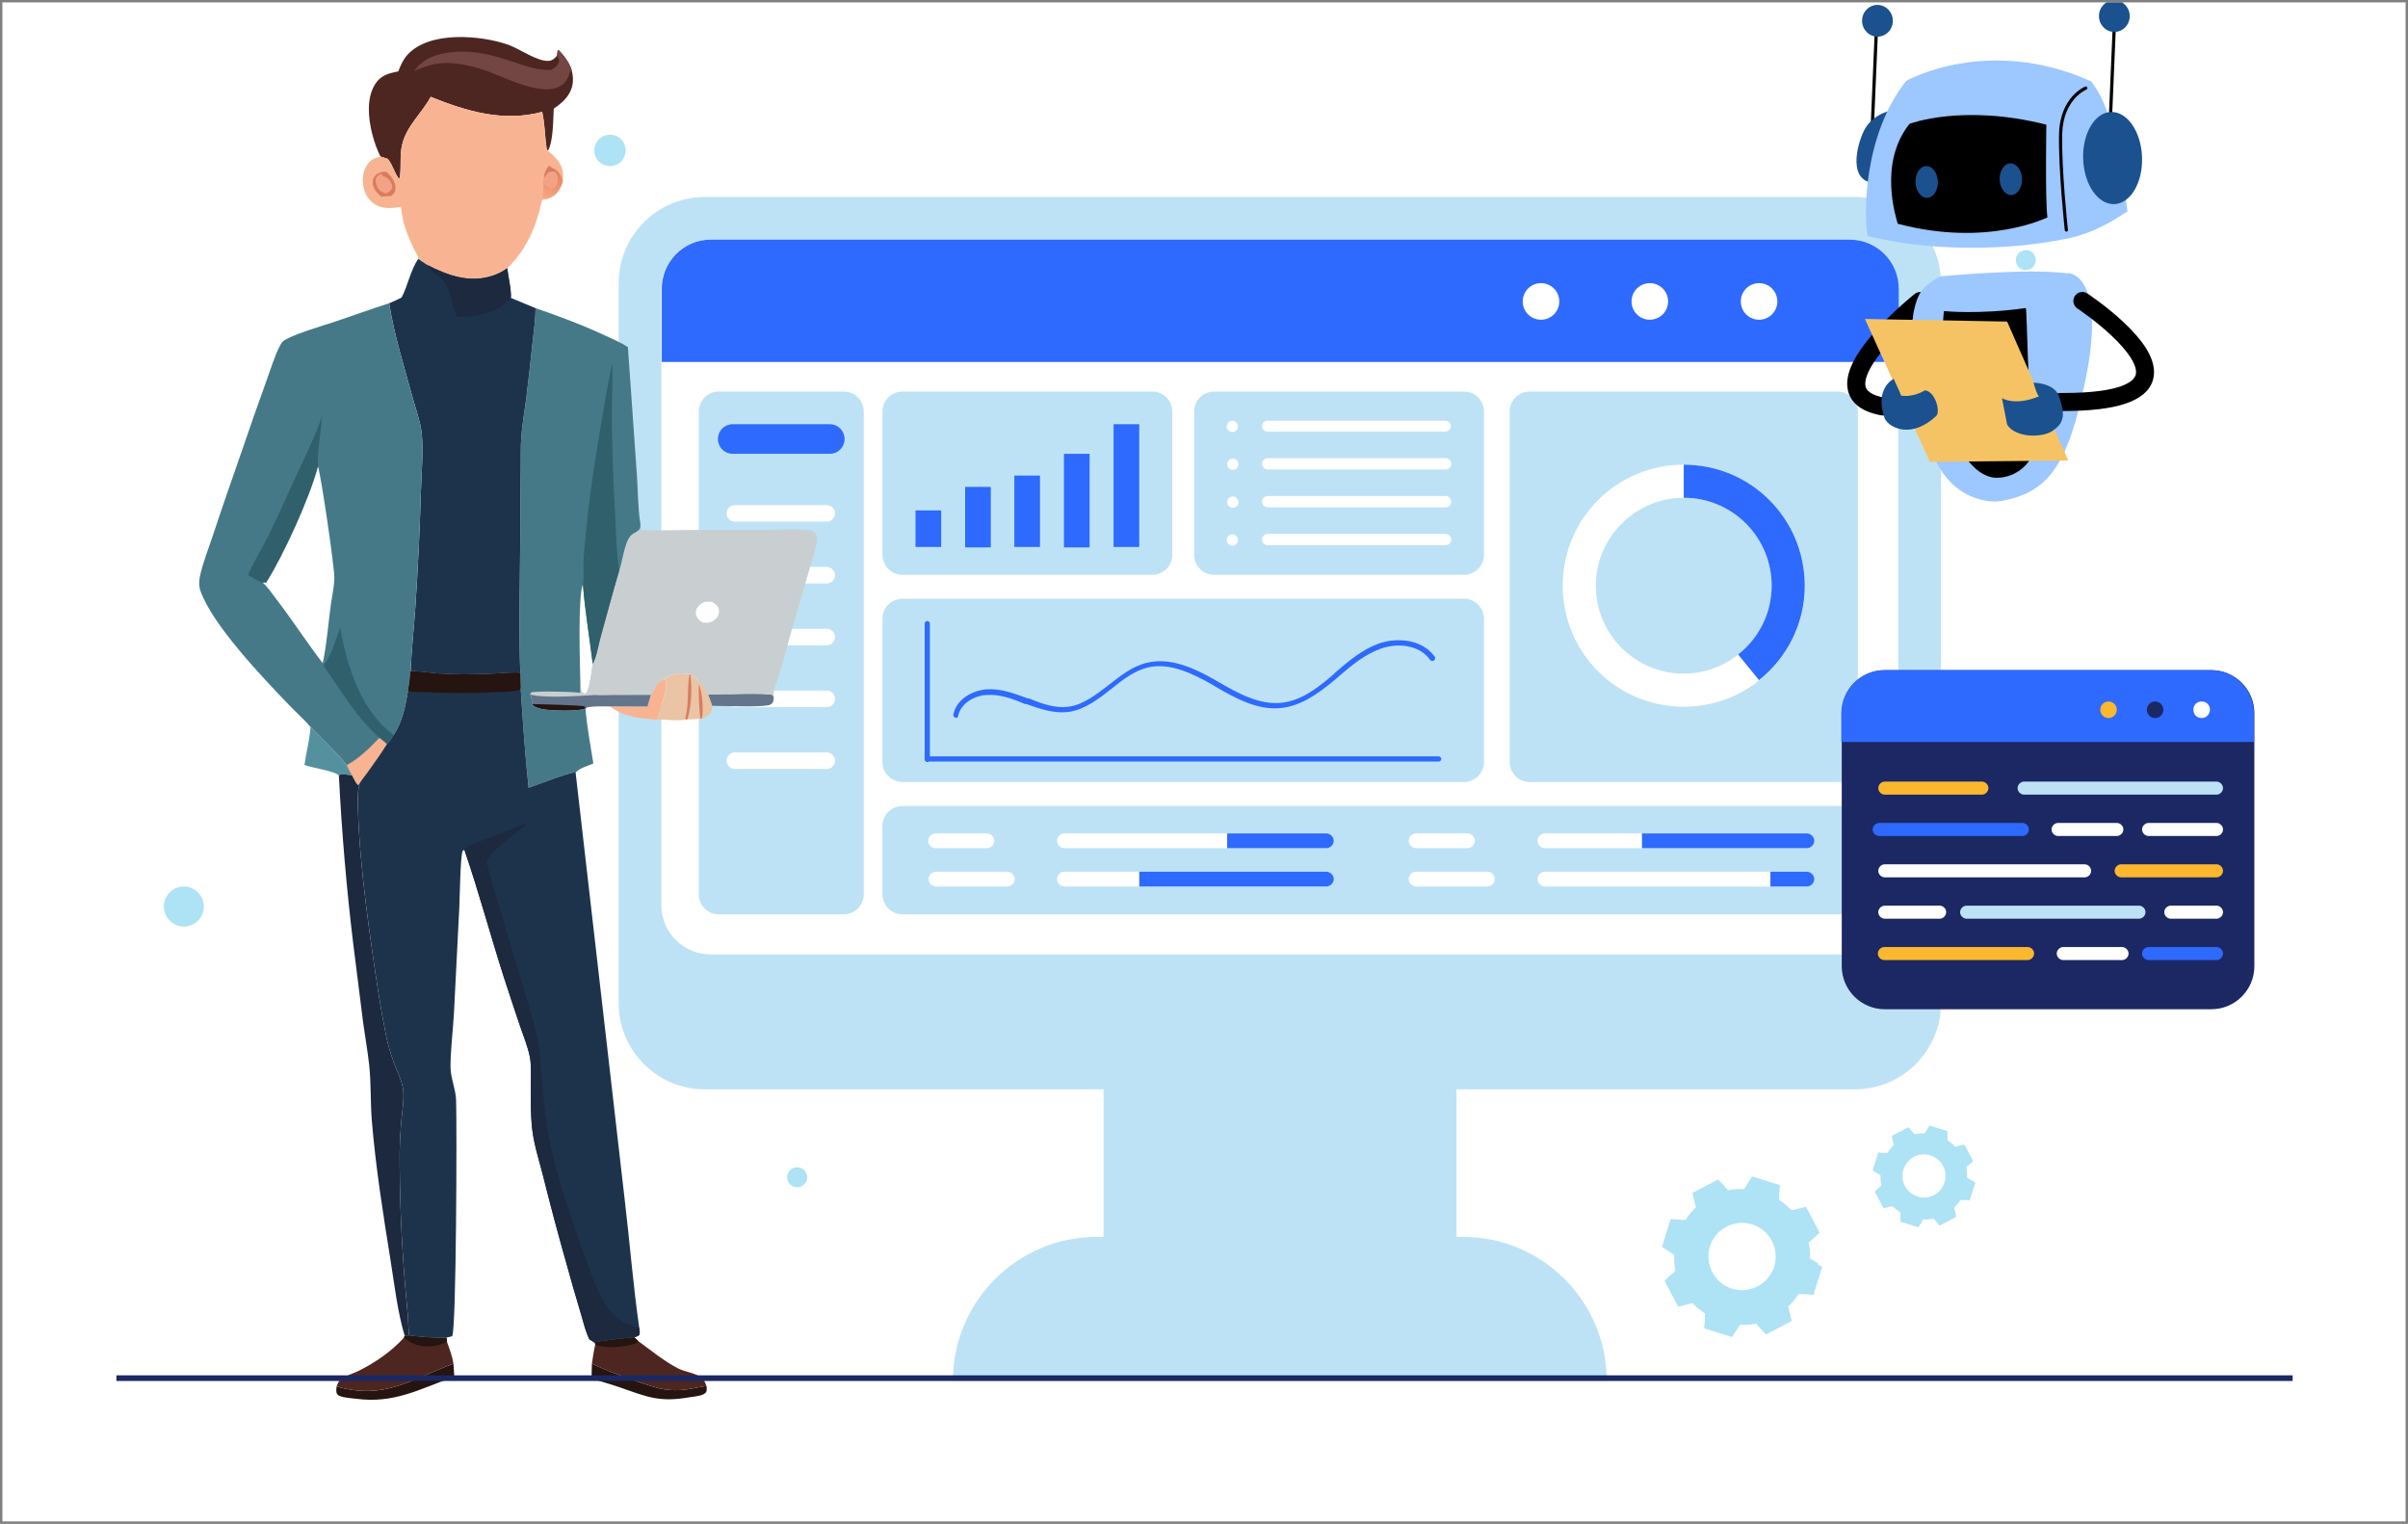 <?xml version="1.0" encoding="UTF-8"?> <svg xmlns="http://www.w3.org/2000/svg" width="501" height="317" viewBox="0 0 501 317" fill="none"><rect x="0" y="0" width="501" height="317" fill="#808080" stroke="none"/><g clip-path="url(#clip0_4339_980)"><rect width="500" height="316" transform="translate(0.5 0.5)" fill="white"></rect><g clip-path="url(#clip1_4339_980)"><path d="M303.042 166.033H229.602V273.795H303.042V166.033Z" fill="#BDE2F5"></path><path d="M334.375 287.196H198.27C198.27 270.715 211.672 257.312 228.153 257.312H304.401C320.882 257.312 334.285 270.715 334.285 287.196H334.375Z" fill="#BDE2F5"></path><path d="M385.902 40.975H146.653C136.75 40.975 128.723 49.002 128.723 58.905V208.684C128.723 218.587 136.75 226.614 146.653 226.614H385.902C395.804 226.614 403.832 218.587 403.832 208.684V58.905C403.832 49.002 395.804 40.975 385.902 40.975Z" fill="#BDE2F5"></path><path d="M384.721 49.849H147.827C142.175 49.849 137.594 54.431 137.594 60.082V188.309C137.594 193.961 142.175 198.542 147.827 198.542H384.721C390.373 198.542 394.954 193.961 394.954 188.309V60.082C394.954 54.431 390.373 49.849 384.721 49.849Z" fill="white"></path><path d="M384.72 49.849H147.916C142.211 49.849 137.684 54.468 137.684 60.082V75.295H395.044V60.082C395.044 54.377 390.425 49.849 384.811 49.849H384.72Z" fill="#2E6AFE"></path><path d="M365.987 66.51C368.087 66.51 369.79 64.808 369.79 62.707C369.79 60.607 368.087 58.904 365.987 58.904C363.886 58.904 362.184 60.607 362.184 62.707C362.184 64.808 363.886 66.51 365.987 66.51Z" fill="white"></path><path d="M343.256 66.51C345.357 66.51 347.06 64.808 347.06 62.707C347.06 60.607 345.357 58.904 343.256 58.904C341.156 58.904 339.453 60.607 339.453 62.707C339.453 64.808 341.156 66.51 343.256 66.51Z" fill="white"></path><path d="M320.616 66.51C322.716 66.51 324.419 64.808 324.419 62.707C324.419 60.607 322.716 58.904 320.616 58.904C318.515 58.904 316.812 60.607 316.812 62.707C316.812 64.808 318.515 66.51 320.616 66.51Z" fill="white"></path><path d="M175.542 81.453H149.552C147.252 81.453 145.387 83.318 145.387 85.618V186.045C145.387 188.345 147.252 190.21 149.552 190.21H175.542C177.842 190.21 179.707 188.345 179.707 186.045V85.618C179.707 83.318 177.842 81.453 175.542 81.453Z" fill="#BDE2F5"></path><path d="M239.742 81.453H187.763C185.463 81.453 183.598 83.318 183.598 85.618V115.411C183.598 117.712 185.463 119.577 187.763 119.577H239.742C242.043 119.577 243.908 117.712 243.908 115.411V85.618C243.908 83.318 242.043 81.453 239.742 81.453Z" fill="#BDE2F5"></path><path d="M304.58 124.559H187.763C185.463 124.559 183.598 126.424 183.598 128.724V158.517C183.598 160.818 185.463 162.683 187.763 162.683H304.58C306.881 162.683 308.746 160.818 308.746 158.517V128.724C308.746 126.424 306.881 124.559 304.58 124.559Z" fill="#BDE2F5"></path><path d="M382.368 167.663H187.763C185.463 167.663 183.598 169.528 183.598 171.829V186.046C183.598 188.347 185.463 190.212 187.763 190.212H382.368C384.669 190.212 386.534 188.347 386.534 186.046V171.829C386.534 169.528 384.669 167.663 382.368 167.663Z" fill="#BDE2F5"></path><path d="M304.582 81.453H252.603C250.302 81.453 248.438 83.318 248.438 85.618V115.411C248.438 117.712 250.302 119.577 252.603 119.577H304.582C306.883 119.577 308.748 117.712 308.748 115.411V85.618C308.748 83.318 306.883 81.453 304.582 81.453Z" fill="#BDE2F5"></path><path d="M382.369 81.453H318.255C315.955 81.453 314.09 83.318 314.09 85.618V158.516C314.09 160.816 315.955 162.681 318.255 162.681H382.369C384.67 162.681 386.535 160.816 386.535 158.516V85.618C386.535 83.318 384.67 81.453 382.369 81.453Z" fill="#BDE2F5"></path><path d="M172.644 94.404H152.45C150.729 94.404 149.371 93.046 149.371 91.325C149.371 89.604 150.729 88.246 152.45 88.246H172.644C174.365 88.246 175.723 89.604 175.723 91.325C175.723 93.046 174.365 94.404 172.644 94.404Z" fill="#2E6AFE"></path><path d="M172.011 108.528H152.904C151.999 108.528 151.184 107.804 151.184 106.807C151.184 105.902 151.908 105.087 152.904 105.087H172.011C172.917 105.087 173.732 105.811 173.732 106.807C173.732 107.713 173.008 108.528 172.011 108.528Z" fill="white"></path><path d="M172.011 121.388H152.904C151.999 121.388 151.184 120.664 151.184 119.668C151.184 118.762 151.908 117.947 152.904 117.947H172.011C172.917 117.947 173.732 118.672 173.732 119.668C173.732 120.573 173.008 121.388 172.011 121.388Z" fill="white"></path><path d="M172.011 134.247H152.904C151.999 134.247 151.184 133.522 151.184 132.526C151.184 131.621 151.908 130.806 152.904 130.806H172.011C172.917 130.806 173.732 131.53 173.732 132.526C173.732 133.432 173.008 134.247 172.011 134.247Z" fill="white"></path><path d="M172.011 147.107H152.904C151.999 147.107 151.184 146.383 151.184 145.387C151.184 144.481 151.908 143.666 152.904 143.666H172.011C172.917 143.666 173.732 144.39 173.732 145.387C173.732 146.292 173.008 147.107 172.011 147.107Z" fill="white"></path><path d="M172.011 159.965H152.904C151.999 159.965 151.184 159.24 151.184 158.244C151.184 157.338 151.908 156.523 152.904 156.523H172.011C172.917 156.523 173.732 157.248 173.732 158.244C173.732 159.15 173.008 159.965 172.011 159.965Z" fill="white"></path><path d="M350.311 96.666C336.366 96.666 325.137 107.895 325.137 121.841C325.137 135.786 336.366 147.015 350.311 147.015C364.257 147.015 375.486 135.786 375.486 121.841C375.486 107.895 364.257 96.666 350.311 96.666ZM350.311 140.133C340.169 140.133 332.019 131.892 332.019 121.841C332.019 111.789 340.26 103.548 350.311 103.548C360.363 103.548 368.604 111.789 368.604 121.841C368.604 131.892 360.363 140.133 350.311 140.133Z" fill="white"></path><path d="M368.605 121.841C368.605 127.636 365.888 132.798 361.632 136.148L365.979 141.491C371.774 136.873 375.487 129.81 375.487 121.841C375.487 107.895 364.258 96.666 350.312 96.666V103.548C360.455 103.548 368.605 111.789 368.605 121.841Z" fill="#2E6AFE"></path><path d="M195.819 106.176H190.477V113.782H195.819V106.176Z" fill="#2E6AFE"></path><path d="M206.144 101.286H200.801V113.873H206.144V101.286Z" fill="#2E6AFE"></path><path d="M216.378 98.932H211.035V113.783H216.378V98.932Z" fill="#2E6AFE"></path><path d="M226.702 94.404H221.359V113.874H226.702V94.404Z" fill="#2E6AFE"></path><path d="M237.026 88.246H231.684V113.783H237.026V88.246Z" fill="#2E6AFE"></path><path d="M257.581 88.7C257.581 89.334 257.038 89.877 256.404 89.877C255.77 89.877 255.227 89.334 255.227 88.7C255.227 88.066 255.77 87.522 256.404 87.522C257.038 87.522 257.581 88.066 257.581 88.7Z" fill="white"></path><path d="M300.683 87.522H263.736C263.086 87.522 262.559 88.029 262.559 88.654C262.559 89.28 263.086 89.786 263.736 89.786H300.683C301.333 89.786 301.86 89.28 301.86 88.654C301.86 88.029 301.333 87.522 300.683 87.522Z" fill="white"></path><path d="M256.494 97.753C257.144 97.753 257.671 97.226 257.671 96.576C257.671 95.925 257.144 95.398 256.494 95.398C255.843 95.398 255.316 95.925 255.316 96.576C255.316 97.226 255.843 97.753 256.494 97.753Z" fill="white"></path><path d="M300.773 97.663H263.736C263.102 97.663 262.559 97.12 262.559 96.486C262.559 95.852 263.102 95.309 263.736 95.309H300.773C301.407 95.309 301.95 95.852 301.95 96.486C301.95 97.12 301.407 97.663 300.773 97.663Z" fill="white"></path><path d="M256.494 105.63C257.144 105.63 257.671 105.103 257.671 104.453C257.671 103.802 257.144 103.275 256.494 103.275C255.843 103.275 255.316 103.802 255.316 104.453C255.316 105.103 255.843 105.63 256.494 105.63Z" fill="white"></path><path d="M300.773 105.54H263.736C263.102 105.54 262.559 104.997 262.559 104.363C262.559 103.729 263.102 103.186 263.736 103.186H300.773C301.407 103.186 301.95 103.729 301.95 104.363C301.95 104.997 301.407 105.54 300.773 105.54Z" fill="white"></path><path d="M257.581 112.334C257.581 112.968 257.038 113.512 256.404 113.512C255.77 113.512 255.227 112.968 255.227 112.334C255.227 111.701 255.77 111.157 256.404 111.157C257.038 111.157 257.581 111.701 257.581 112.334Z" fill="white"></path><path d="M300.773 113.422H263.736C263.102 113.422 262.559 112.878 262.559 112.245C262.559 111.611 263.102 111.067 263.736 111.067H300.773C301.407 111.067 301.95 111.611 301.95 112.245C301.95 112.878 301.407 113.422 300.773 113.422Z" fill="white"></path><path d="M192.926 158.516C192.654 158.516 192.383 158.244 192.383 157.973V129.719C192.383 129.447 192.654 129.176 192.926 129.176C193.198 129.176 193.469 129.447 193.469 129.719V157.973C193.469 158.244 193.198 158.516 192.926 158.516Z" fill="#2E6AFE"></path><path d="M192.383 157.882C192.383 157.611 192.654 157.339 192.926 157.339H299.329C299.601 157.339 299.873 157.611 299.873 157.882C299.873 158.154 299.601 158.426 299.329 158.426H192.926C192.654 158.426 192.383 158.154 192.383 157.882Z" fill="#2E6AFE"></path><path d="M198.897 149.28C198.897 149.28 198.897 149.28 198.806 149.28C198.535 149.28 198.263 148.917 198.354 148.646C198.988 145.386 202.429 143.574 205.417 143.393C208.315 143.212 211.122 144.299 213.839 145.295H214.11C216.918 146.472 219.634 147.378 222.351 147.016C225.43 146.563 227.966 144.571 230.682 142.488C233.127 140.586 235.572 138.594 238.651 137.869C243.541 136.692 248.431 138.956 253.05 141.582L253.321 141.763C257.577 144.208 261.924 146.653 266.542 146.201C270.436 145.838 273.787 143.393 276.775 140.858C277.137 140.586 277.5 140.224 277.862 139.862C280.579 137.507 283.386 135.153 286.827 133.885C290.721 132.527 295.883 132.979 298.509 136.602C298.69 136.873 298.599 137.236 298.328 137.417C298.056 137.598 297.694 137.507 297.513 137.236C295.249 134.066 290.63 133.704 287.189 134.972C283.929 136.149 281.212 138.413 278.586 140.677C278.224 141.039 277.862 141.311 277.409 141.673C274.24 144.299 270.708 146.834 266.542 147.287C261.562 147.831 256.762 145.114 252.597 142.669L252.325 142.488C247.888 139.952 243.179 137.779 238.742 138.866C235.934 139.59 233.58 141.401 231.226 143.303C228.599 145.386 225.792 147.559 222.351 148.102C219.363 148.465 216.555 147.559 213.567 146.472H213.295C210.76 145.386 208.043 144.389 205.327 144.571C202.791 144.661 199.893 146.291 199.35 148.917C199.35 149.189 199.078 149.37 198.806 149.37L198.897 149.28Z" fill="#2E6AFE"></path><path d="M205.331 176.447H194.645C193.83 176.447 193.105 175.723 193.105 174.908C193.105 174.093 193.83 173.368 194.645 173.368H205.331C206.146 173.368 206.87 174.093 206.87 174.908C206.87 175.723 206.146 176.447 205.331 176.447Z" fill="white"></path><path d="M275.968 176.447H221.454C220.639 176.447 219.914 175.723 219.914 174.908C219.914 174.093 220.639 173.368 221.454 173.368H275.968C276.783 173.368 277.508 174.093 277.508 174.908C277.508 175.723 276.783 176.447 275.968 176.447Z" fill="white"></path><path d="M275.967 173.368H255.32V176.447H275.967C276.782 176.447 277.507 175.723 277.507 174.908C277.507 174.093 276.782 173.368 275.967 173.368Z" fill="#2E6AFE"></path><path d="M209.594 184.416H194.743C193.928 184.416 193.203 183.691 193.203 182.876C193.203 182.061 193.928 181.337 194.743 181.337H209.594C210.409 181.337 211.133 182.061 211.133 182.876C211.133 183.691 210.409 184.416 209.594 184.416Z" fill="white"></path><path d="M275.972 184.416H221.457C220.642 184.416 219.918 183.691 219.918 182.876C219.918 182.061 220.642 181.337 221.457 181.337H275.972C276.787 181.337 277.512 182.061 277.512 182.876C277.512 183.691 276.787 184.416 275.972 184.416Z" fill="white"></path><path d="M275.97 181.337H237.031V184.416H275.97C276.785 184.416 277.51 183.691 277.51 182.876C277.51 182.061 276.785 181.337 275.97 181.337Z" fill="#2E6AFE"></path><path d="M305.311 176.447H294.625C293.81 176.447 293.086 175.723 293.086 174.908C293.086 174.093 293.81 173.368 294.625 173.368H305.311C306.126 173.368 306.85 174.093 306.85 174.908C306.85 175.723 306.126 176.447 305.311 176.447Z" fill="white"></path><path d="M375.949 176.447H321.434C320.619 176.447 319.895 175.723 319.895 174.908C319.895 174.093 320.619 173.368 321.434 173.368H375.949C376.764 173.368 377.488 174.093 377.488 174.908C377.488 175.723 376.764 176.447 375.949 176.447Z" fill="white"></path><path d="M375.946 173.368H341.625V176.447H375.946C376.761 176.447 377.485 175.723 377.485 174.908C377.485 174.093 376.761 173.368 375.946 173.368Z" fill="#2E6AFE"></path><path d="M309.477 184.416H294.625C293.81 184.416 293.086 183.691 293.086 182.876C293.086 182.061 293.81 181.337 294.625 181.337H309.477C310.292 181.337 311.016 182.061 311.016 182.876C311.016 183.691 310.292 184.416 309.477 184.416Z" fill="white"></path><path d="M375.949 184.416H321.434C320.619 184.416 319.895 183.691 319.895 182.876C319.895 182.061 320.619 181.337 321.434 181.337H375.949C376.764 181.337 377.488 182.061 377.488 182.876C377.488 183.691 376.764 184.416 375.949 184.416Z" fill="white"></path><path d="M375.947 181.337H368.34V184.416H375.947C376.762 184.416 377.486 183.691 377.486 182.876C377.486 182.061 376.762 181.337 375.947 181.337Z" fill="#2E6AFE"></path><path d="M160.973 144.977L160.757 144.58C159.583 144.065 149.483 144.473 147.314 144.501C147.625 145.27 147.898 146.042 148.16 146.828C150.778 146.836 157.743 147.152 159.86 146.711C160.17 146.646 160.445 146.516 160.664 146.28C160.983 145.936 160.955 145.416 160.973 144.977Z" fill="#63758B"></path><path d="M136.75 149.74C137.131 148.092 139.079 142.98 138.539 141.582C138.447 141.344 138.193 141.353 137.97 141.282C136.068 142.462 136.489 143.172 135.394 144.566C135.131 145.357 134.95 146.162 134.712 146.958L126.894 146.943C129.861 149.223 133.148 149.408 136.75 149.74Z" fill="#F8B492"></path><path d="M72.139 159.181C70.149 156.571 66.925 153.658 64.612 151.225C64.434 153.922 63.705 156.491 63.342 159.152C64.874 159.687 69.513 160.415 70.417 161.233L70.519 161.614C70.595 161.24 70.514 161.403 70.755 161.121C71.574 161.001 72.421 161.193 73.234 161.309C72.823 160.609 72.445 159.935 72.139 159.181Z" fill="#54919F"></path><path d="M94.334 283.686C85.344 287.004 80.09 291.255 70.024 288.434C69.99 288.835 69.919 289.339 70.025 289.733C70.104 290.027 70.344 290.25 70.614 290.372C71.527 290.786 72.956 290.831 73.971 290.967C82.036 292.054 87.154 288.989 94.508 286.398C94.477 285.492 94.401 284.589 94.334 283.686Z" fill="#25140F"></path><path d="M123.156 283.66C123.13 284.688 123.057 285.742 123.126 286.767C125.062 287.419 127.039 287.936 128.967 288.607C134.712 290.607 137.146 291.76 143.455 290.671C144.288 290.528 145.622 290.442 146.36 290.045C146.682 289.872 146.964 289.66 147.022 289.276C147.067 288.982 147.009 288.612 146.987 288.315C144.482 288.672 142.899 289.252 140.207 289.187C139.172 289.161 138.143 289.052 137.137 288.808C134.336 288.132 125.558 284.996 123.156 283.66Z" fill="#25140F"></path><path d="M143.925 140.262C141.212 139.959 140.443 139.91 137.973 141.283C138.196 141.354 138.45 141.345 138.542 141.584C139.082 142.981 137.134 148.093 136.753 149.741C138.719 149.557 140.803 150.117 142.729 149.674L143.009 149.658C143.925 149.648 144.811 149.623 145.72 149.502L145.997 149.497C146.576 149.305 147.137 149.045 147.575 148.608C148.096 148.089 148.162 147.534 148.16 146.829C147.897 146.043 147.625 145.27 147.314 144.502C146.703 143.513 146.678 142.838 145.683 142.018C145.029 141.513 144.48 140.872 143.925 140.262Z" fill="#EAC4A5"></path><path d="M145.408 142.438C145.309 143.695 145.481 148.263 145.722 149.502L145.999 149.496C146.016 149.442 146.035 149.389 146.049 149.333C146.4 147.954 146.114 143.684 145.408 142.438Z" fill="#D87C5F"></path><path d="M143.566 139.826C142.832 142.934 143.453 146.374 142.566 149.426L142.726 149.673L143.007 149.657C143.925 146.592 144.041 142.986 143.566 139.826Z" fill="#D87C5F"></path><path d="M131.971 278.204C131.112 278.177 124.256 279.029 123.938 279.184L123.829 279.472L123.835 279.705C123.548 281.021 123.329 282.325 123.154 283.66C125.556 284.995 134.334 288.131 137.134 288.808C138.141 289.052 139.17 289.161 140.204 289.186C142.896 289.251 144.479 288.672 146.984 288.315C146.738 287.651 146.452 286.951 145.853 286.525C144.461 285.537 142.52 285.422 141.003 284.628C138.118 283.118 135.479 280.937 132.85 279.028L131.971 278.204Z" fill="#4D2621"></path><path d="M131.973 278.204C131.114 278.177 124.258 279.029 123.94 279.184L123.831 279.472L123.837 279.705C125.478 280.337 127.473 280.316 129.198 280.117C130.111 280.012 132.306 279.72 132.852 279.028L131.973 278.204Z" fill="#25140F"></path><path d="M85.142 277.812L84.193 277.877L84.048 278.265C81.509 281.087 78.067 283.459 74.675 285.143C73.475 285.738 71.921 286.158 70.871 286.975C70.433 287.316 70.22 287.932 70.025 288.434C80.091 291.255 85.346 287.004 94.336 283.686C94.116 282.139 93.518 280.605 92.999 279.136L92.895 278.287C90.263 278.338 87.753 278.126 85.142 277.812Z" fill="#4D2621"></path><path d="M85.142 277.812L84.194 277.877L84.048 278.265C85.606 279.639 87.441 280.199 89.505 280.085C90.766 280.015 91.866 279.679 93 279.136L92.896 278.287C90.263 278.338 87.754 278.126 85.142 277.812Z" fill="#25140F"></path><path d="M73.236 161.308C72.423 161.192 71.575 161 70.757 161.12C70.516 161.402 70.597 161.239 70.521 161.613C71.106 173.153 72.089 184.658 73.468 196.13L75.549 212.683C75.952 215.648 76.492 218.615 76.816 221.588C77.231 225.387 77.046 229.271 77.359 233.091C78.158 242.821 79.711 252.542 81.256 262.178C82.09 267.373 82.69 272.826 84.192 277.875L85.141 277.81C85.134 277.789 85.125 277.768 85.121 277.746C84.943 276.546 84.984 275.269 84.888 274.054C84.693 271.594 84.407 269.141 84.225 266.677C83.488 257.689 83.128 248.686 83.147 239.667C83.19 237.306 83.325 234.95 83.553 232.599C83.731 230.729 84.069 228.782 83.899 226.901C83.724 224.961 82.627 222.952 81.963 221.123C81.297 219.292 80.722 217.387 80.333 215.48C79.177 209.83 78.344 204.184 77.525 198.478C76.52 191.487 75.613 184.545 75.012 177.505C74.831 175.39 74.032 164.873 74.732 163.53C74.756 163.484 74.792 163.445 74.822 163.402L74.605 163.331C74.108 163.185 73.616 161.891 73.319 161.433L73.236 161.308Z" fill="#1C293E"></path><path d="M115.876 11.591C115.41 12.134 114.977 12.587 114.226 12.656C111.828 12.876 108.071 10.114 105.693 9.289C99.964 7.302 89.323 6.389 84.783 11.392C83.866 12.402 83.343 13.579 82.877 14.841C80.895 15.245 79.233 15.641 78.068 17.474C76.181 20.44 76.629 24.615 77.436 27.847C77.639 28.661 77.884 29.462 78.17 30.25C78.456 31.039 78.782 31.81 79.148 32.565C79.666 32.705 80.175 32.889 80.685 33.057C81.742 34.315 82.01 35.9 82.977 37.147C83.231 36.998 83.19 36.91 83.224 36.632C83.495 34.427 83.145 32.288 83.674 30.072C84.615 26.131 87.745 23.61 89.612 20.143C97.11 23.175 104.749 25.441 112.807 23.268C113.405 26.093 113.331 28.175 113.711 30.815C113.745 31.054 113.844 31.196 114.003 31.37C115.137 29.342 115.073 24.967 115.214 22.606C116.436 21.752 117.558 20.886 118.349 19.59C119.299 18.036 119.391 16.413 118.963 14.685C118.62 13.24 117.243 11.387 116.178 10.391L116.031 10.508C115.995 10.871 115.934 11.23 115.876 11.591Z" fill="#4D2621"></path><path d="M118.961 14.685C118.618 13.24 117.242 11.387 116.176 10.391L116.03 10.508C115.993 10.871 115.933 11.23 115.874 11.591C116.176 11.954 116.405 12.386 116.296 12.877C116.132 13.617 115.307 14.167 114.714 14.546C111.873 14.652 109.577 13.821 106.924 12.919C102.172 11.303 97.508 10.126 92.463 11.077C90.347 11.476 88.462 12.206 86.968 13.815C86.68 14.13 86.397 14.45 86.12 14.776C88.408 13.797 90.701 13.02 93.224 13.094C95.887 13.172 98.734 13.881 101.244 14.748C105.169 16.104 115.87 21.918 118.255 15.902C118.459 15.386 118.473 14.993 118.961 14.685Z" fill="#734643"></path><path d="M112.805 23.268C104.747 25.441 97.108 23.175 89.61 20.144C87.743 23.61 84.613 26.131 83.672 30.072C83.143 32.288 83.493 34.428 83.222 36.632C83.188 36.91 83.23 36.998 82.975 37.147C82.008 35.9 81.74 34.316 80.683 33.057C80.173 32.889 79.664 32.705 79.146 32.565C77.834 32.89 76.999 33.291 76.254 34.487C75.373 35.902 75.298 37.818 75.74 39.392C76.126 40.769 77.008 41.981 78.281 42.66C79.919 43.533 81.675 43.31 83.427 43.039C83.755 46.77 85.146 50.027 86.903 53.277C86.998 53.452 87.101 53.661 87.001 53.851L88.921 55.129C93.224 57.324 97.703 58.937 102.521 57.35C103.627 56.985 104.586 56.473 105.539 55.807C109.516 51.978 111.631 47.059 112.744 41.712C113.056 41.408 113.181 41.455 113.605 41.414C113.941 41.317 114.287 41.202 114.606 41.057C115.97 40.434 116.585 39.2 117.091 37.878C117.147 37.21 117.189 36.466 117.104 35.801C116.852 33.831 115.438 32.56 114.001 31.37C113.842 31.196 113.743 31.054 113.709 30.815C113.329 28.175 113.403 26.093 112.805 23.268Z" fill="#F8B492"></path><path d="M115.676 35.285C115.102 35.151 114.675 34.786 114.208 34.446C113.608 35.345 113.201 35.895 113.186 37.015C113.516 36.701 113.785 36.263 114.061 35.897C114.497 35.618 114.958 35.72 115.449 35.757L115.676 35.285Z" fill="#D87C5F"></path><path d="M115.676 35.285L115.449 35.757C114.958 35.72 114.498 35.618 114.062 35.896C113.786 36.263 113.516 36.701 113.187 37.015C112.947 37.816 113.055 38.734 113.07 39.564C112.974 40.158 112.764 40.764 113.082 41.297L113.608 41.414C113.944 41.317 114.29 41.202 114.609 41.057C115.973 40.433 116.588 39.2 117.094 37.878C116.962 36.82 116.468 35.981 115.676 35.285Z" fill="url(#paint0_linear_4339_980)"></path><path d="M115.449 35.757C114.957 35.72 114.497 35.619 114.061 35.897C113.785 36.263 113.515 36.701 113.186 37.016C112.946 37.816 113.054 38.735 113.07 39.565C113.174 39.173 113.152 38.788 113.288 38.405L113.46 38.34C113.749 38.639 114.106 39.046 114.53 39.144C114.884 39.226 115.203 39.121 115.47 38.881C115.828 38.558 116.006 37.943 116.057 37.48C116.139 36.737 115.923 36.316 115.449 35.757Z" fill="#F3A286"></path><path d="M80.299 35.697C79.456 35.734 78.741 35.854 78.117 36.48C77.701 36.898 77.52 37.453 77.552 38.037C77.621 39.337 78.413 40.106 79.32 40.92L81.373 40.763C81.58 40.577 81.842 40.371 82.004 40.146C82.301 39.733 82.32 39.184 82.253 38.697C82.088 37.496 81.23 36.415 80.299 35.697Z" fill="#D87C5F"></path><path d="M79.407 36.126C79.37 36.13 79.331 36.125 79.298 36.139C78.889 36.315 78.391 36.66 78.245 37.091C78.036 37.708 78.233 38.323 78.507 38.884C78.893 39.674 79.471 39.996 80.272 40.282C80.81 40.019 81.389 39.705 81.561 39.08C81.651 38.753 81.585 38.409 81.423 38.117C81.045 37.434 80.498 36.854 79.751 36.648L79.588 36.605L79.407 36.126Z" fill="#F3A286"></path><path d="M160.972 144.977C160.757 143.375 161.869 141.326 162.311 139.765C163.617 135.147 164.815 130.527 166.209 125.928C167.023 123.256 167.81 120.576 168.57 117.887C169.036 116.285 169.593 114.659 169.903 113.021C170.047 112.26 170.095 111.513 169.577 110.875C169.154 110.354 168.396 110.292 167.775 110.232C165.182 109.984 162.389 110.218 159.775 110.23L142.739 110.253C139.683 110.255 136.491 110.439 133.455 110.189C133.326 109.768 133.291 109.327 133.232 108.892C133.222 109.424 133.32 109.864 132.902 110.264C132.399 110.746 131.648 110.953 131.186 111.48C129.884 112.968 129.535 116.733 128.843 118.662C127.487 123.243 126.256 127.877 124.978 132.481C124.485 134.257 124.178 136.484 123.331 138.111C123.134 139.385 122.671 143.68 121.794 144.382C121.54 144.274 121.302 144.15 121.06 144.018C120.753 143.455 120.835 142.566 120.744 141.921C120.742 142.653 120.726 143.388 120.758 144.12C118.973 143.946 111.92 143.658 110.457 144.084C110.413 144.203 110.34 144.349 110.323 144.475C110.581 145.171 110.727 145.72 110.669 146.464C111.074 147.094 112.076 147.337 112.767 147.493C114.374 147.856 120.279 148.012 121.726 147.417L121.837 147.678L121.915 147.275C122.606 146.808 125.916 146.961 126.896 146.944L134.714 146.959C134.952 146.163 135.134 145.358 135.396 144.567C136.492 143.173 136.07 142.463 137.973 141.283C140.442 139.91 141.211 139.959 143.925 140.262C144.479 140.872 145.029 141.513 145.683 142.018C146.677 142.838 146.702 143.513 147.313 144.501C149.482 144.474 159.582 144.066 160.756 144.581L160.972 144.977Z" fill="#C9CFD0"></path><path d="M148.114 125.204C147.718 125.174 147.315 125.146 146.918 125.186C146.246 125.254 145.638 125.691 145.23 126.213C144.875 126.666 144.685 127.222 144.798 127.798C144.96 128.621 145.521 129.08 146.195 129.505C146.638 129.538 147.136 129.59 147.576 129.505C148.288 129.368 149.022 128.748 149.366 128.122C149.61 127.677 149.684 127.18 149.54 126.69C149.309 125.913 148.791 125.58 148.114 125.204Z" fill="white"></path><path d="M110.325 144.475C110.583 145.171 110.729 145.72 110.671 146.464C111.076 147.094 112.078 147.337 112.769 147.493C114.376 147.856 120.281 148.012 121.728 147.417L121.839 147.678L121.918 147.275C122.608 146.808 125.919 146.961 126.898 146.944L134.716 146.959C134.954 146.163 135.136 145.358 135.398 144.567L127.608 144.583C126.345 144.587 125.013 144.685 123.763 144.578C120.652 144.78 113.1 145.286 110.325 144.475Z" fill="#63758B"></path><path d="M110.669 146.464C111.074 147.093 112.076 147.337 112.768 147.493C114.374 147.856 120.28 148.012 121.727 147.417L121.699 146.976C121.334 146.698 111.93 146.488 110.669 146.464Z" fill="#25140F"></path><path d="M130.638 72.201C129.196 71.263 127.513 70.555 125.956 69.828C121.184 67.6 116.405 65.806 111.428 64.107C111.43 66.424 111.074 68.772 110.823 71.074C110.406 75.067 109.954 79.056 109.468 83.041C109.132 85.668 108.638 88.335 108.453 90.973C108.302 93.124 108.375 95.317 108.348 97.475C108.29 102.199 108.256 106.923 108.246 111.648C108.196 121.1 107.911 130.562 108.249 140.012C108.273 141.035 108.274 142.063 108.326 143.084C108.778 150.044 109.232 156.947 109.983 163.887C111.218 163.449 119.051 160.432 119.695 160.721C119.721 160.733 119.741 160.755 119.764 160.771C120.314 159.849 122.447 159.287 123.452 158.821C122.852 155.097 122.161 151.443 121.84 147.678L121.729 147.417C120.282 148.012 114.377 147.856 112.77 147.493C112.079 147.338 111.077 147.094 110.672 146.464C110.73 145.72 110.584 145.171 110.326 144.475C110.343 144.349 110.416 144.203 110.46 144.084C111.923 143.658 118.976 143.946 120.761 144.12C120.729 143.388 120.745 142.653 120.747 141.921C120.838 142.566 120.756 143.455 121.063 144.018C121.305 144.15 121.543 144.274 121.797 144.382C122.674 143.68 123.137 139.385 123.335 138.111C124.181 136.484 124.488 134.257 124.982 132.481C126.259 127.877 127.49 123.243 128.846 118.662C129.538 116.734 129.887 112.968 131.189 111.48C131.651 110.953 132.402 110.746 132.905 110.264C133.323 109.864 133.225 109.424 133.235 108.892C132.724 106.078 132.718 101.637 132.497 98.637L130.638 72.201Z" fill="#457988"></path><path d="M121.285 121.608C120.207 123.72 120.662 138.597 120.745 141.921C120.836 142.566 120.753 143.455 121.06 144.018C121.303 144.15 121.54 144.274 121.794 144.381C122.672 143.679 123.135 139.384 123.332 138.111C122.657 132.622 121.717 127.12 121.285 121.608Z" fill="white"></path><path d="M127.465 75.522C126.416 79.827 125.66 84.608 124.926 88.998C123.841 95.489 122.799 102.027 122.14 108.576C121.868 111.283 121.536 114.009 121.403 116.726C121.328 118.247 121.565 120.166 121.281 121.609C121.713 127.12 122.653 132.622 123.328 138.111C124.175 136.484 124.482 134.257 124.975 132.481C126.253 127.877 127.484 123.243 128.84 118.662C128.207 114.937 128.194 110.894 127.989 107.117C127.611 100.712 127.379 94.302 127.294 87.886C127.268 83.76 127.437 79.645 127.465 75.522Z" fill="#2F606C"></path><path d="M88.922 55.129L87.003 53.851C85.363 56.342 84.902 59.297 83.556 61.885C82.712 62.331 81.858 62.712 80.979 63.082C81.873 69.248 84.185 76.598 85.851 82.724C86.486 85.062 87.386 87.444 87.7 89.847C88.141 93.214 87.682 98.719 87.569 102.248C87.342 110.285 86.956 118.314 86.413 126.336C86.121 130.748 85.601 135.202 85.436 139.611C87.409 139.605 89.387 140.007 91.358 140.133C94.805 140.353 98.299 140.289 101.752 140.204C102.752 140.18 107.689 139.706 108.247 140.012C107.909 130.562 108.193 121.099 108.243 111.647C108.253 106.923 108.288 102.199 108.346 97.475C108.373 95.317 108.3 93.124 108.451 90.973C108.636 88.335 109.13 85.668 109.465 83.041C109.951 79.056 110.403 75.067 110.821 71.074C111.071 68.771 111.427 66.424 111.426 64.107C109.707 63.406 107.993 62.692 106.284 61.965C106.415 60.293 105.729 57.606 105.54 55.807C104.587 56.473 103.629 56.985 102.522 57.35C97.705 58.937 93.225 57.324 88.922 55.129Z" fill="#1D334B"></path><path d="M105.541 55.807C104.588 56.473 103.63 56.985 102.523 57.35C97.705 58.937 93.226 57.324 88.923 55.129C89.66 56.888 91.58 57.308 92.557 58.854C93.891 60.966 93.955 63.665 95.116 65.896C98.674 65.936 102.723 65.442 105.397 62.841C105.691 62.556 105.96 62.212 106.284 61.966C106.415 60.293 105.729 57.606 105.541 55.807Z" fill="#1C293E"></path><path d="M80.978 63.082C77.246 64.263 73.574 65.622 69.861 66.86C67.051 67.797 61.664 69.326 59.263 70.727C58.75 71.026 58.523 71.384 58.256 71.898C57.113 74.106 56.362 76.652 55.517 78.989C53.748 83.867 52.029 88.763 50.361 93.676C48.267 99.686 46.172 105.68 44.177 111.724C43.301 114.379 42.17 117.153 41.6 119.882C41.385 120.911 41.349 121.885 41.696 122.891C44.121 129.92 54.688 140.987 60.045 146.568C61.544 148.13 63.199 149.589 64.614 151.225C66.927 153.658 70.151 156.571 72.141 159.181C74.825 157.709 76.824 155.662 78.945 153.494C79.474 153.915 80.029 154.32 80.499 154.809C81.052 154.265 81.465 153.576 81.888 152.928C83.803 149.962 84.289 147.11 84.89 143.681C85.168 142.34 85.288 140.972 85.435 139.611C85.6 135.202 86.12 130.748 86.412 126.336C86.956 118.314 87.341 110.285 87.568 102.248C87.681 98.719 88.14 93.214 87.699 89.847C87.385 87.444 86.486 85.062 85.85 82.724C84.184 76.598 81.872 69.248 80.978 63.082Z" fill="#457988"></path><path d="M70.765 130.573C69.914 132.836 68.91 136.661 67.286 138.378C68.207 139.875 69.255 141.285 70.23 142.748C73.096 147.049 75.14 149.933 78.943 153.494C79.473 153.915 80.028 154.32 80.497 154.809C81.05 154.265 81.464 153.576 81.887 152.928C74.945 147.666 72.268 138.742 70.765 130.573Z" fill="#2F606C"></path><path d="M66.996 86.601C65.439 91.118 63.298 95.35 61.295 99.676C59.444 103.672 57.699 107.714 55.729 111.655C54.399 114.315 52.756 116.92 51.574 119.637C52.338 119.956 54.073 121.179 54.653 121.19C54.928 121.22 55.116 121.234 55.393 121.195C58.996 115.557 64.484 103.459 66.156 97.081C65.891 94.506 66.841 89.515 66.996 86.601Z" fill="#2F606C"></path><path d="M67.149 137.955C67.969 134.09 68.272 130.041 68.784 126.123C69.039 124.168 69.549 122.116 69.566 120.15C69.585 117.982 66.797 98.809 66.156 97.079C64.484 103.457 58.996 115.556 55.393 121.193C55.116 121.232 54.928 121.219 54.653 121.188C55.732 122.132 56.702 123.616 57.577 124.755C60.896 129.075 63.824 133.644 67.149 137.955Z" fill="white"></path><path d="M108.249 140.012C107.692 139.706 102.755 140.18 101.754 140.204C98.302 140.289 94.808 140.353 91.361 140.133C89.39 140.007 87.412 139.605 85.439 139.611C85.292 140.972 85.171 142.34 84.893 143.681C84.292 147.11 83.806 149.962 81.892 152.928C81.469 153.576 81.055 154.265 80.502 154.809C80.033 154.32 79.478 153.915 78.948 153.494C76.828 155.662 74.828 157.709 72.145 159.181C72.45 159.935 72.829 160.609 73.24 161.309L73.323 161.434C73.62 161.891 74.111 163.186 74.609 163.332L74.826 163.403C74.796 163.446 74.76 163.485 74.736 163.531C74.035 164.874 74.835 175.39 75.015 177.506C75.617 184.546 76.524 191.488 77.528 198.479C78.348 204.185 79.181 209.831 80.336 215.481C80.726 217.388 81.301 219.293 81.966 221.124C82.631 222.952 83.728 224.962 83.903 226.902C84.073 228.783 83.734 230.73 83.557 232.6C83.329 234.951 83.193 237.307 83.151 239.668C83.132 248.687 83.491 257.69 84.229 266.678C84.41 269.142 84.697 271.595 84.892 274.055C84.988 275.27 84.947 276.547 85.125 277.747C85.129 277.769 85.138 277.79 85.144 277.811C87.756 278.125 90.265 278.337 92.898 278.286C93.226 278.124 93.707 278.11 94.074 277.97C94.957 276.729 95.066 233.648 94.893 228.861C94.806 226.453 93.718 224.219 93.731 221.842C93.749 218.221 94.234 214.499 94.442 210.876L95.56 188.815C95.647 187.104 95.767 178.188 96.242 177.085C96.333 176.871 96.423 176.888 96.62 176.805C99.614 185.515 102.008 194.469 104.816 203.244C105.935 206.689 107.075 210.128 108.234 213.56C108.92 215.582 109.773 217.619 110.209 219.71C110.556 221.374 110.452 223.148 110.461 224.84C110.478 228.264 110.338 231.847 110.775 235.237C111.179 238.382 112.221 241.586 113.004 244.659C114.53 250.796 116.159 256.905 117.89 262.987C118.831 266.425 119.817 269.85 120.848 273.262C121.372 275.018 121.821 277.017 122.648 278.655C123.046 278.891 123.54 279.117 123.834 279.473L123.943 279.184C124.261 279.029 131.116 278.177 131.975 278.204C132.353 278.077 132.645 277.972 132.977 277.746C133.203 277.219 133.054 276.711 132.989 276.15C131.719 267.313 131.022 258.36 129.964 249.492L119.764 160.771C119.741 160.754 119.721 160.733 119.696 160.721C119.051 160.431 111.218 163.449 109.983 163.886C109.232 156.947 108.778 150.044 108.326 143.084C108.274 142.063 108.273 141.034 108.249 140.012Z" fill="#1D334B"></path><path d="M78.946 153.493C76.826 155.662 74.826 157.708 72.143 159.18C72.448 159.935 72.826 160.608 73.238 161.308L73.32 161.433C73.618 161.891 74.109 163.185 74.607 163.331C75.144 162.366 75.912 161.46 76.558 160.56C77.909 158.674 79.268 156.775 80.5 154.808C80.031 154.319 79.476 153.914 78.946 153.493Z" fill="#F8B492"></path><path d="M108.247 140.012C107.69 139.706 102.752 140.18 101.752 140.204C98.299 140.289 94.806 140.353 91.359 140.133C89.388 140.007 87.41 139.605 85.437 139.611C85.29 140.972 85.169 142.34 84.891 143.681C85.941 144.087 87.533 143.935 88.675 143.989C93.814 144.233 98.698 144.241 103.834 143.941C105.22 143.86 106.849 143.908 108.168 143.487L108.324 143.084C108.272 142.063 108.271 141.034 108.247 140.012Z" fill="#25140F"></path><path d="M109.942 171.168C109.62 171.263 109.298 171.36 108.981 171.472C106.686 172.285 104.435 173.275 102.165 174.162C100.567 174.786 98.629 175.338 97.161 176.21C96.894 176.369 96.757 176.521 96.62 176.805C99.614 185.515 102.008 194.469 104.816 203.244C105.935 206.689 107.075 210.128 108.234 213.56C108.92 215.582 109.773 217.618 110.209 219.71C110.556 221.374 110.452 223.148 110.461 224.84C110.478 228.264 110.338 231.847 110.775 235.237C111.179 238.382 112.221 241.586 113.004 244.659C114.53 250.796 116.159 256.905 117.89 262.987C118.831 266.425 119.817 269.85 120.848 273.262C121.372 275.018 121.821 277.017 122.648 278.655C123.046 278.891 123.54 279.117 123.834 279.473L123.943 279.184C124.261 279.029 131.116 278.177 131.975 278.204C132.353 278.077 132.645 277.972 132.977 277.746C133.203 277.219 133.054 276.711 132.989 276.15L132.807 276.236C130.662 275.57 128.941 274.866 127.398 273.18C126.797 272.523 126.218 271.8 125.773 271.028C123.592 267.243 122.194 262.838 120.75 258.722C118.745 253.006 116.762 247.18 115.252 241.311C114.688 239.03 114.223 236.729 113.858 234.408C113.262 230.647 112.909 226.752 112.569 222.957C112.415 221.246 112.397 219.49 112.134 217.795C111.828 215.825 111.282 213.851 110.781 211.922C109.779 208.067 101.19 180.149 101.26 179.345C101.42 177.486 108.235 172.649 109.942 171.168Z" fill="#1C293E"></path><path d="M476.999 286.108H24.219V287.286H476.999V286.108Z" fill="#1B2864"></path><path d="M378.295 262.836C377.751 262.474 377.208 262.111 376.574 261.84C376.574 260.662 376.574 259.576 376.303 258.489C377.027 257.855 377.842 257.131 378.566 256.406C377.661 254.595 376.665 252.784 375.759 251.064C374.763 251.245 373.767 251.516 372.771 251.788C371.956 250.973 371.141 250.249 370.145 249.615C370.145 248.619 370.235 247.622 370.326 246.536L364.53 244.725C363.987 245.54 363.444 246.445 362.9 247.351C361.723 247.351 360.636 247.351 359.55 247.622C358.916 246.898 358.191 246.083 357.467 245.358L352.124 248.166C352.305 249.162 352.577 250.158 352.849 251.154C352.034 251.969 351.309 252.784 350.675 253.78C349.679 253.78 348.683 253.69 347.596 253.599L345.785 259.395C346.6 259.938 347.506 260.481 348.321 261.025C348.321 262.202 348.321 263.289 348.592 264.375C347.959 264.919 347.325 265.462 346.691 266.096C346.6 266.186 346.419 266.277 346.328 266.458L349.136 271.801C350.132 271.62 351.128 271.348 352.124 271.076C352.939 271.891 353.754 272.616 354.75 273.25C354.75 274.246 354.66 275.242 354.569 276.329L360.365 278.14C360.908 277.325 361.451 276.419 361.995 275.604C363.172 275.604 364.259 275.604 365.345 275.333C365.979 276.057 366.704 276.872 367.428 277.596C369.239 276.691 371.05 275.695 372.771 274.789C372.59 273.793 372.318 272.797 372.046 271.801C372.861 270.986 373.586 270.171 374.22 269.175C375.216 269.175 376.212 269.265 377.299 269.356L379.11 263.56C378.838 263.379 378.476 263.198 378.204 263.017L378.295 262.836ZM369.149 263.47C367.971 267.182 364.077 269.175 360.365 268.088C356.652 266.911 354.66 263.017 355.746 259.304C356.924 255.591 360.817 253.599 364.53 254.686C368.243 255.863 370.235 259.757 369.149 263.47Z" fill="#AEE2F5"></path><path d="M410.351 245.631C409.988 245.45 409.626 245.179 409.264 244.998C409.264 244.273 409.264 243.549 409.083 242.824C409.536 242.371 410.079 242.009 410.532 241.556C409.898 240.379 409.354 239.293 408.721 238.115C408.087 238.206 407.453 238.387 406.819 238.568C406.366 238.025 405.732 237.572 405.189 237.21C405.189 236.576 405.189 235.942 405.189 235.308L401.476 234.131C401.114 234.674 400.752 235.218 400.48 235.761C399.756 235.761 399.031 235.761 398.307 235.942C397.854 235.489 397.492 234.946 397.039 234.493L393.598 236.304C393.688 236.938 393.869 237.572 394.051 238.206C393.507 238.659 393.054 239.293 392.692 239.836C392.058 239.836 391.424 239.836 390.79 239.745L389.613 243.458C390.157 243.82 390.7 244.183 391.243 244.454C391.243 245.179 391.243 245.903 391.424 246.628C390.972 246.99 390.609 247.352 390.247 247.714L390.066 247.895L391.877 251.337C392.511 251.246 393.145 251.065 393.779 250.884C394.232 251.427 394.866 251.88 395.409 252.242C395.409 252.876 395.409 253.51 395.409 254.144L399.122 255.321C399.484 254.778 399.846 254.234 400.118 253.691C400.842 253.691 401.567 253.691 402.291 253.51C402.744 253.963 403.106 254.506 403.559 254.959C404.736 254.325 405.823 253.782 407 253.148C406.909 252.514 406.728 251.88 406.547 251.246C407.091 250.793 407.543 250.159 407.906 249.616C408.539 249.616 409.173 249.616 409.807 249.707L410.985 245.994C410.803 245.903 410.622 245.722 410.441 245.631H410.351ZM404.555 245.994C403.831 248.348 401.295 249.706 398.941 248.891C396.586 248.167 395.228 245.631 396.043 243.277C396.767 240.923 399.303 239.564 401.657 240.379C404.012 241.104 405.37 243.639 404.555 245.994Z" fill="#AEE2F5"></path><path d="M130.172 31.285C130.172 33.096 128.723 34.545 126.912 34.545C125.101 34.545 123.652 33.096 123.652 31.285C123.652 29.474 125.101 28.025 126.912 28.025C128.723 28.025 130.172 29.474 130.172 31.285Z" fill="#AEE2F5"></path><path d="M42.417 188.58C42.417 190.934 40.515 192.745 38.252 192.745C35.988 192.745 34.086 190.844 34.086 188.58C34.086 186.316 35.988 184.414 38.252 184.414C40.515 184.414 42.417 186.316 42.417 188.58Z" fill="#AEE2F5"></path><path d="M421.485 56.187C422.635 56.187 423.568 55.255 423.568 54.104C423.568 52.954 422.635 52.022 421.485 52.022C420.335 52.022 419.402 52.954 419.402 54.104C419.402 55.255 420.335 56.187 421.485 56.187Z" fill="#AEE2F5"></path><path d="M165.852 246.988C167.003 246.988 167.935 246.055 167.935 244.905C167.935 243.755 167.003 242.822 165.852 242.822C164.702 242.822 163.77 243.755 163.77 244.905C163.77 246.055 164.702 246.988 165.852 246.988Z" fill="#AEE2F5"></path><path d="M460.07 139.408H392.153C387.201 139.408 383.188 143.422 383.188 148.373V200.986C383.188 205.938 387.201 209.951 392.153 209.951H460.07C465.021 209.951 469.035 205.938 469.035 200.986V148.373C469.035 143.422 465.021 139.408 460.07 139.408Z" fill="#1B2864"></path><path d="M460.066 139.408H392.059C387.169 139.408 383.094 143.393 383.094 148.373V154.35H468.941V148.373C468.941 143.483 464.956 139.408 459.976 139.408H460.066Z" fill="#2E6AFE"></path><path d="M412.341 165.308H392.147C391.423 165.308 390.789 164.674 390.789 163.949C390.789 163.225 391.423 162.591 392.147 162.591H412.341C413.066 162.591 413.7 163.225 413.7 163.949C413.7 164.674 413.066 165.308 412.341 165.308Z" fill="#FBB82E"></path><path d="M461.154 165.308H421.128C420.403 165.308 419.77 164.674 419.77 163.949C419.77 163.225 420.403 162.591 421.128 162.591H461.154C461.878 162.591 462.512 163.225 462.512 163.949C462.512 164.674 461.878 165.308 461.154 165.308Z" fill="#BDE2F5"></path><path d="M420.768 173.911H390.976C390.251 173.911 389.617 173.277 389.617 172.553C389.617 171.828 390.251 171.194 390.976 171.194H420.768C421.493 171.194 422.127 171.828 422.127 172.553C422.127 173.277 421.493 173.911 420.768 173.911Z" fill="#2E6AFE"></path><path d="M440.419 173.911H428.194C427.47 173.911 426.836 173.277 426.836 172.553C426.836 171.828 427.47 171.194 428.194 171.194H440.419C441.144 171.194 441.778 171.828 441.778 172.553C441.778 173.277 441.144 173.911 440.419 173.911Z" fill="white"></path><path d="M461.157 173.911H447.03C446.306 173.911 445.672 173.277 445.672 172.553C445.672 171.828 446.306 171.194 447.03 171.194H461.157C461.881 171.194 462.515 171.828 462.515 172.553C462.515 173.277 461.881 173.911 461.157 173.911Z" fill="white"></path><path d="M421.85 199.721H392.058C391.333 199.721 390.699 199.087 390.699 198.362C390.699 197.638 391.333 197.004 392.058 197.004H421.85C422.575 197.004 423.209 197.638 423.209 198.362C423.209 199.087 422.575 199.721 421.85 199.721Z" fill="#FBB82E"></path><path d="M441.501 199.721H429.276C428.552 199.721 427.918 199.087 427.918 198.362C427.918 197.638 428.552 197.004 429.276 197.004H441.501C442.226 197.004 442.86 197.638 442.86 198.362C442.86 199.087 442.226 199.721 441.501 199.721Z" fill="white"></path><path d="M461.149 199.721H447.022C446.298 199.721 445.664 199.087 445.664 198.362C445.664 197.638 446.298 197.004 447.022 197.004H461.149C461.874 197.004 462.507 197.638 462.507 198.362C462.507 199.087 461.874 199.721 461.149 199.721Z" fill="#2E6AFE"></path><path d="M433.713 182.513H392.147C391.423 182.513 390.789 181.879 390.789 181.154C390.789 180.43 391.423 179.796 392.147 179.796H433.713C434.437 179.796 435.071 180.43 435.071 181.154C435.071 181.879 434.437 182.513 433.713 182.513Z" fill="white"></path><path d="M461.155 182.513H441.323C440.599 182.513 439.965 181.879 439.965 181.154C439.965 180.43 440.599 179.796 441.323 179.796H461.155C461.879 179.796 462.513 180.43 462.513 181.154C462.513 181.879 461.879 182.513 461.155 182.513Z" fill="#FBB82E"></path><path d="M403.557 191.116H392.147C391.423 191.116 390.789 190.482 390.789 189.758C390.789 189.033 391.423 188.399 392.147 188.399H403.557C404.282 188.399 404.916 189.033 404.916 189.758C404.916 190.482 404.282 191.116 403.557 191.116Z" fill="white"></path><path d="M445.031 191.116H409.171C408.446 191.116 407.812 190.482 407.812 189.758C407.812 189.033 408.446 188.399 409.171 188.399H445.031C445.755 188.399 446.389 189.033 446.389 189.758C446.389 190.482 445.755 191.116 445.031 191.116Z" fill="#BDE2F5"></path><path d="M461.156 191.116H451.647C450.923 191.116 450.289 190.482 450.289 189.758C450.289 189.033 450.923 188.399 451.647 188.399H461.156C461.88 188.399 462.514 189.033 462.514 189.758C462.514 190.482 461.88 191.116 461.156 191.116Z" fill="white"></path><path d="M459.793 147.648C459.793 148.554 459.068 149.369 458.072 149.369C457.076 149.369 456.352 148.644 456.352 147.648C456.352 146.652 457.076 145.928 458.072 145.928C459.068 145.928 459.793 146.652 459.793 147.648Z" fill="white"></path><path d="M448.385 149.369C449.335 149.369 450.105 148.599 450.105 147.648C450.105 146.698 449.335 145.928 448.385 145.928C447.434 145.928 446.664 146.698 446.664 147.648C446.664 148.599 447.434 149.369 448.385 149.369Z" fill="#1B2864"></path><path d="M438.693 149.369C439.643 149.369 440.414 148.599 440.414 147.648C440.414 146.698 439.643 145.928 438.693 145.928C437.743 145.928 436.973 146.698 436.973 147.648C436.973 148.599 437.743 149.369 438.693 149.369Z" fill="#FBB82E"></path><path d="M439.039 25.973H439.025C438.838 25.959 438.691 25.812 438.704 25.625L439.561 5.465C439.574 5.278 439.721 5.144 439.909 5.144C440.096 5.157 440.243 5.305 440.23 5.492L439.373 25.651C439.36 25.825 439.213 25.973 439.039 25.973Z" fill="black"></path><path d="M389.531 26.962H389.517C389.33 26.949 389.183 26.802 389.196 26.614L390.053 6.455C390.066 6.268 390.213 6.134 390.401 6.134C390.588 6.147 390.736 6.294 390.722 6.482L389.865 26.641C389.852 26.815 389.705 26.962 389.531 26.962Z" fill="black"></path><path d="M393.743 22.906C393.743 22.906 389.982 23.509 388.081 26.695C386.662 29.077 384.253 37.015 389.326 37.992L393.743 22.906Z" fill="#1A518E"></path><path d="M396.584 16.829C396.584 16.829 413.584 7.191 435.135 16.963C435.631 18.034 440.088 21.514 442.632 44.137C442.806 43.4 437.465 48.367 429.379 49.759C426.26 50.441 407.962 53.775 388.552 49.089C387.789 44.766 387.615 28.207 396.584 16.829Z" fill="#9CC7FF"></path><path d="M445.664 32.651C445.865 37.951 443.281 42.342 439.895 42.462C436.508 42.583 433.603 38.393 433.416 33.106C433.228 27.818 435.799 23.414 439.185 23.294C442.559 23.16 445.463 27.35 445.664 32.651Z" fill="#1A518E"></path><path d="M393.819 4.208C393.886 6.028 392.507 7.554 390.74 7.621C388.973 7.688 387.487 6.269 387.42 4.435C387.353 2.615 388.732 1.089 390.499 1.022C392.266 0.968 393.752 2.387 393.819 4.208Z" fill="#1A518E"></path><path d="M443.104 3.229C443.171 5.05 441.792 6.576 440.025 6.643C438.258 6.71 436.772 5.291 436.705 3.457C436.639 1.636 438.017 0.11 439.784 0.043C441.551 -0.01 443.037 1.409 443.104 3.229Z" fill="#1A518E"></path><path d="M397.272 25.77C397.272 25.77 408.222 21.514 425.758 25.931C425.758 25.931 425.49 41.727 425.985 45.234C425.838 45.234 413.576 51.498 394.836 46.546C394.568 45.475 390.686 34.097 397.272 25.77Z" fill="black"></path><path d="M391.756 86.437C391.649 86.437 391.529 86.423 391.422 86.41C387.5 85.687 385.17 83.987 384.501 81.337C383.658 77.963 385.759 73.613 390.94 68.058C394.5 64.243 398.195 61.271 398.356 61.15C399.159 60.508 400.35 60.642 400.993 61.445C401.635 62.248 401.501 63.439 400.698 64.082C400.658 64.109 397.03 67.013 393.67 70.641C387.995 76.745 387.914 79.516 388.142 80.426C388.49 81.792 390.485 82.434 392.104 82.729C393.122 82.916 393.791 83.893 393.604 84.911C393.43 85.807 392.64 86.437 391.756 86.437Z" fill="black"></path><path d="M429.924 48.179C429.75 48.179 429.616 48.059 429.59 47.885C429.576 47.764 428.224 35.235 428.398 27.832C428.492 23.87 429.951 21.42 431.156 20.055C432.481 18.569 433.766 18.034 433.82 18.007C433.994 17.94 434.181 18.02 434.261 18.194C434.328 18.368 434.248 18.556 434.074 18.636C434.061 18.636 432.842 19.158 431.624 20.537C430.5 21.808 429.148 24.124 429.054 27.859C428.88 35.221 430.232 47.697 430.246 47.831C430.259 48.018 430.138 48.179 429.951 48.206C429.951 48.179 429.938 48.179 429.924 48.179Z" fill="black"></path><path d="M403.745 57.496C403.745 57.496 421.549 55.77 429.995 56.84C432.726 56.68 437.746 60.856 433.81 79.436C430.223 96.677 426.247 102.58 416.101 104.254C413.959 104.642 403.812 104.066 400.961 90.386C398.11 76.705 397.507 68.044 398.136 64.966C398.913 61.084 399.957 59.437 403.745 57.496Z" fill="#9CC7FF"></path><path d="M404.471 64.711C404.471 64.711 411.593 65.474 421.472 64.082C421.779 64.323 421.846 84.643 423.265 91.55C423.908 95.071 420.401 99.247 415.649 99.394C410.897 99.555 405.877 92.996 404.833 82.889C403.802 72.796 404.244 65.648 404.471 64.711Z" fill="black"></path><path d="M420.697 37.19C420.764 39.011 419.773 40.523 418.488 40.577C417.203 40.63 416.105 39.184 416.038 37.364C415.971 35.544 416.962 34.031 418.247 33.977C419.532 33.937 420.63 35.37 420.697 37.19Z" fill="#1A518E"></path><path d="M403.189 37.764C403.256 39.584 402.265 41.097 400.98 41.151C399.695 41.204 398.597 39.758 398.531 37.938C398.464 36.117 399.454 34.605 400.739 34.551C402.024 34.498 403.122 35.93 403.189 37.764Z" fill="#1A518E"></path><path d="M429.271 85.5C429.03 85.5 428.803 85.5 428.548 85.5C427.518 85.486 426.674 84.643 426.688 83.612C426.701 82.582 427.531 81.752 428.562 81.752H428.575C428.803 81.752 429.03 81.752 429.258 81.752C441.827 81.752 443.982 79.155 444.33 78.03C444.866 76.277 442.965 73.211 439.123 69.637C435.817 66.572 432.256 64.203 432.216 64.176C431.346 63.6 431.118 62.449 431.681 61.579C432.256 60.709 433.407 60.481 434.278 61.044C434.438 61.151 438.146 63.6 441.667 66.88C443.795 68.861 445.415 70.735 446.499 72.448C448.038 74.911 448.507 77.147 447.918 79.101C447.249 81.323 445.267 82.97 442.068 84.014C439.016 85.018 434.826 85.5 429.271 85.5Z" fill="black"></path><path d="M388.008 66.357L417.591 66.893L430.308 95.807L401.528 96.074L388.008 66.357Z" fill="#F6C364"></path><path d="M423.083 79.609C423.083 79.609 427.5 79.609 428.437 82.554C429.642 86.034 429.508 87.908 427.366 89.381C425.492 91.121 419.335 91.255 417.594 88.31L416.523 82.822C416.523 82.822 419.201 84.562 424.287 82.42C423.886 82.554 423.083 79.609 423.083 79.609Z" fill="#1A518E"></path><path d="M393.995 78.807C393.995 78.807 389.858 80.774 392.147 87.093C393.125 89.06 397.703 91.336 402.829 86.544C403.807 85.674 402.615 81.31 400.433 81.203C400.433 81.31 397.93 82.729 395.534 82.287C395.521 82.086 393.995 78.807 393.995 78.807Z" fill="#1A518E"></path></g></g><defs><linearGradient id="paint0_linear_4339_980" x1="115.46" y1="36.106" x2="114.24" y2="41.187" gradientUnits="userSpaceOnUse"><stop stop-color="#E38561"></stop><stop offset="1" stop-color="#F6A681"></stop></linearGradient><clipPath id="clip0_4339_980"><rect width="500" height="316" fill="white" transform="translate(0.5 0.5)"></rect></clipPath><clipPath id="clip1_4339_980"><rect width="452.78" height="452.78" fill="white" transform="translate(24.219 -68.78)"></rect></clipPath></defs></svg> 
